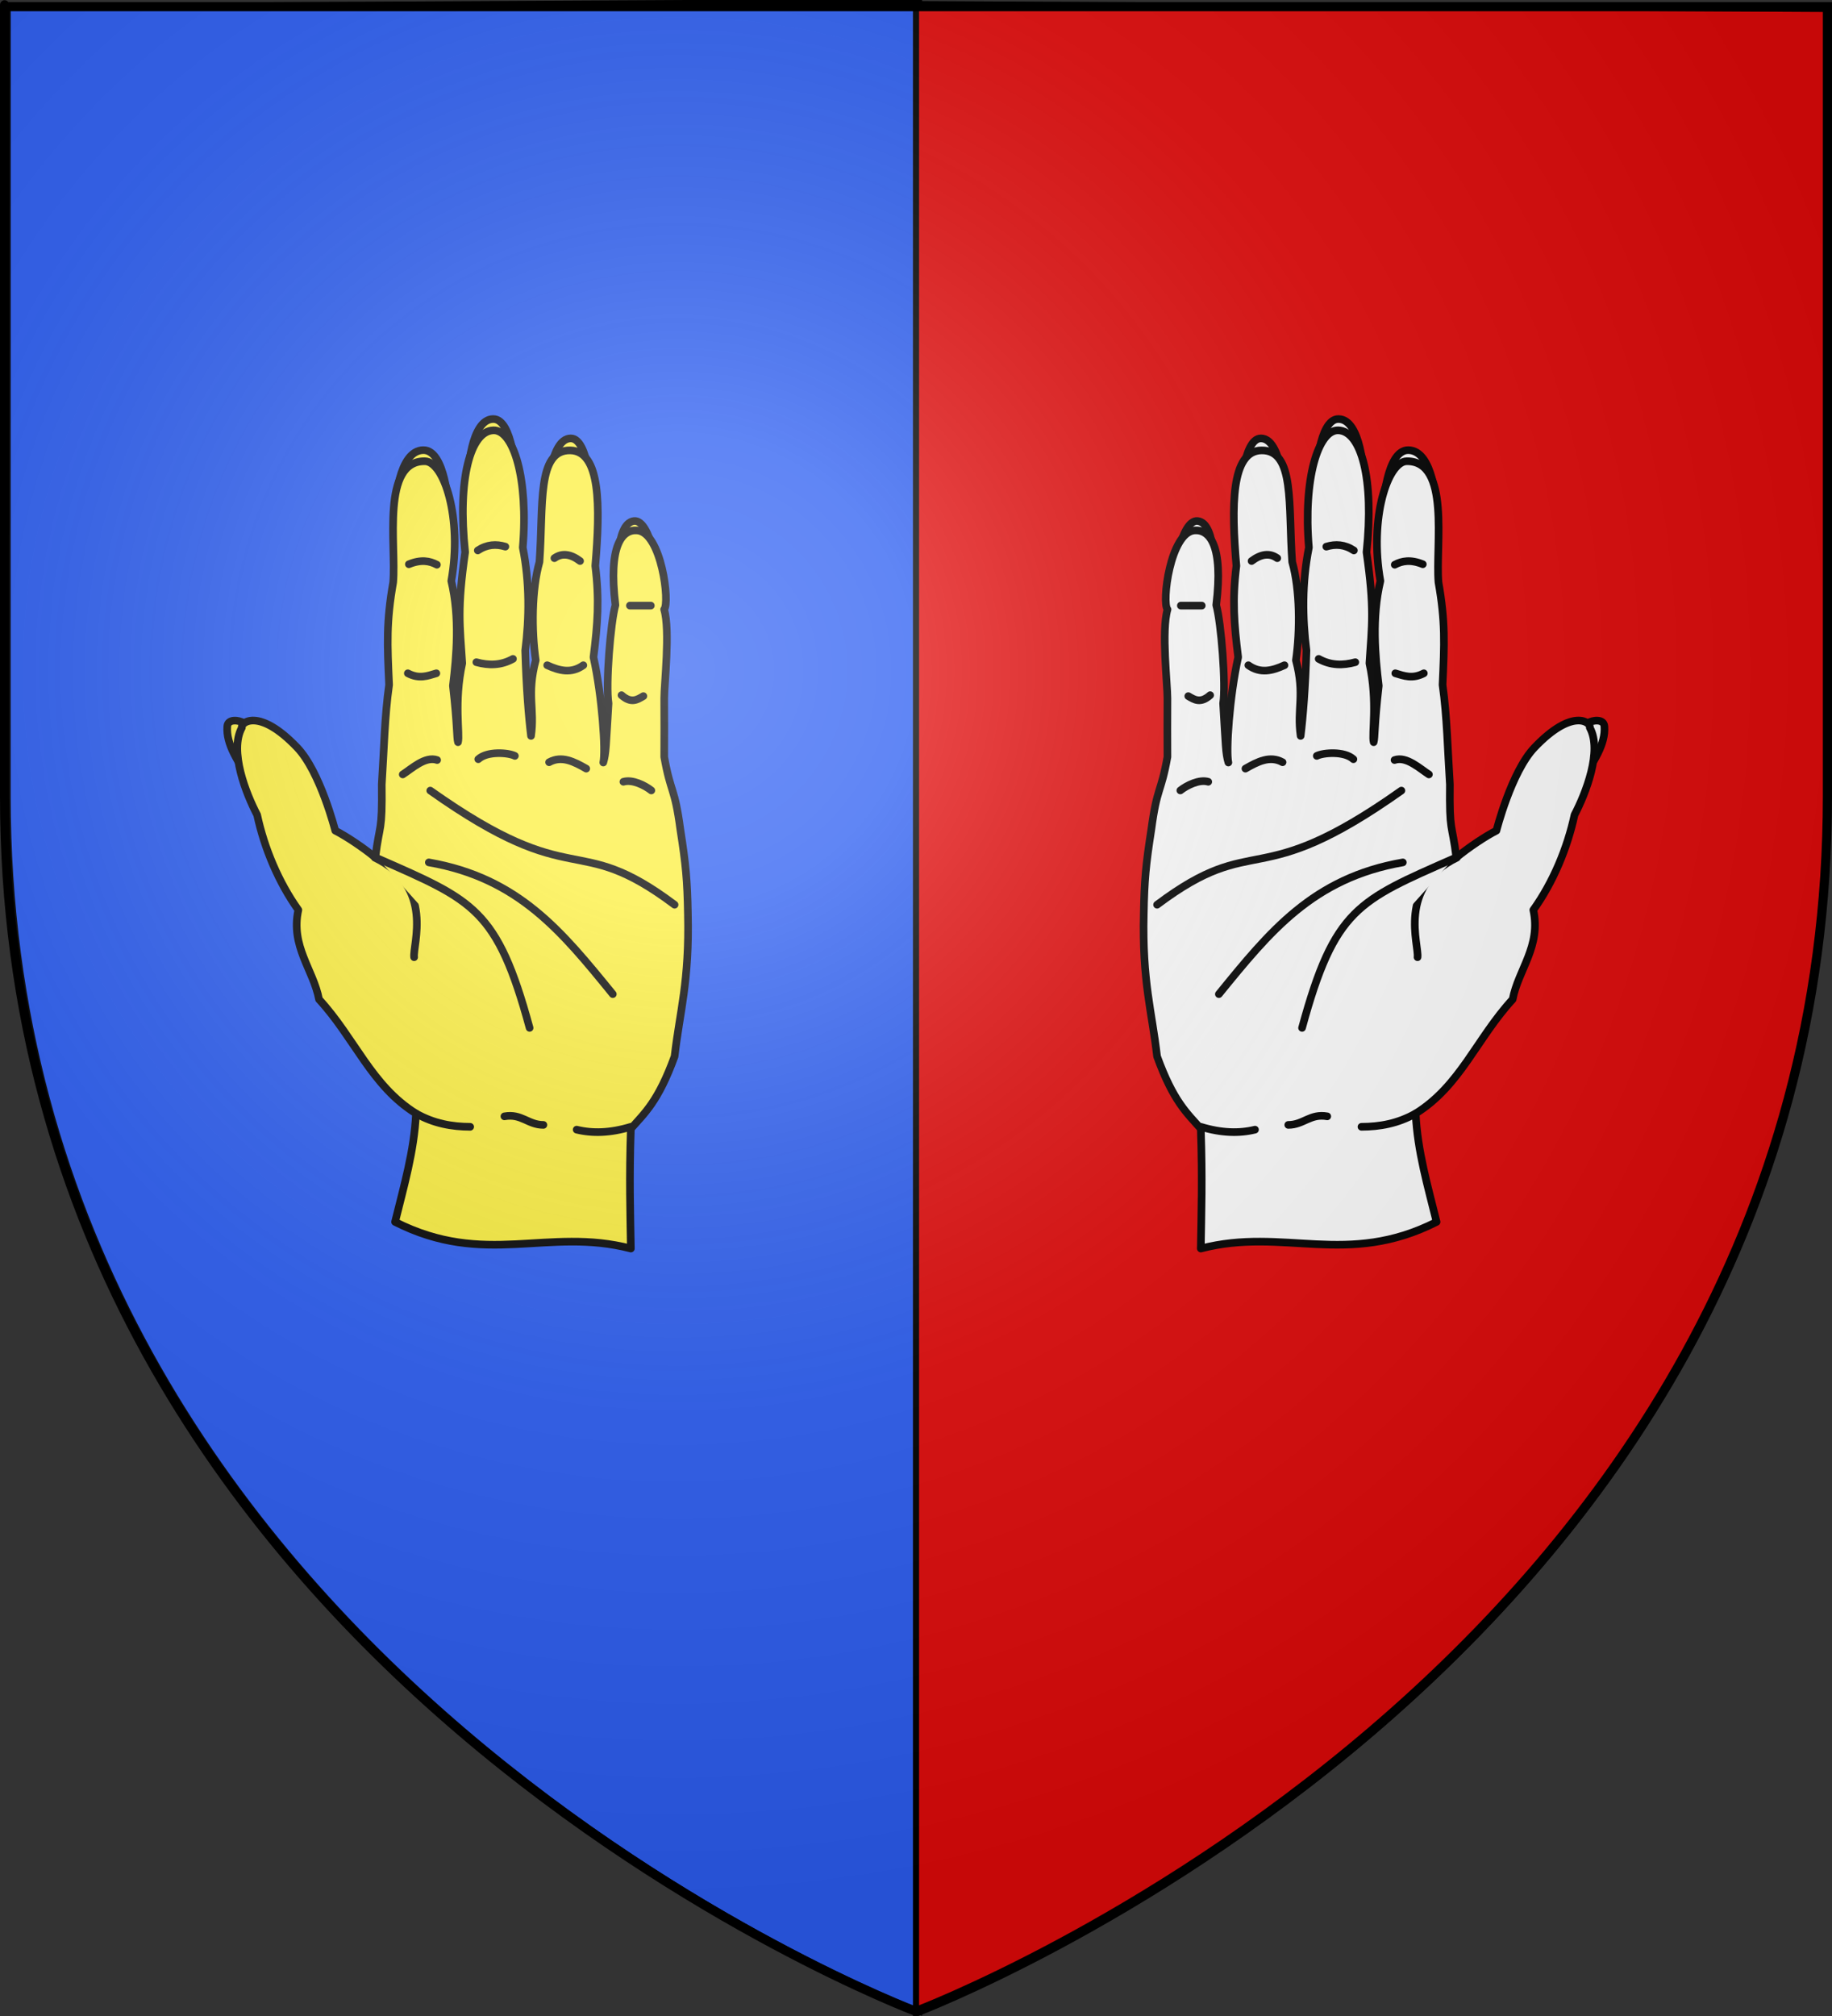 <?xml version="1.0" encoding="UTF-8" standalone="no"?>
<svg
   xmlns:dc="http://purl.org/dc/elements/1.1/"
   xmlns:cc="http://creativecommons.org/ns#"
   xmlns:rdf="http://www.w3.org/1999/02/22-rdf-syntax-ns#"
   xmlns:svg="http://www.w3.org/2000/svg"
   xmlns="http://www.w3.org/2000/svg"
   xmlns:xlink="http://www.w3.org/1999/xlink"
   xmlns:sodipodi="http://sodipodi.sourceforge.net/DTD/sodipodi-0.dtd"
   xmlns:inkscape="http://www.inkscape.org/namespaces/inkscape"
   height="660"
   width="600"
   version="1.0"
   id="svg2"
   sodipodi:version="0.32"
   inkscape:version="0.46"
   sodipodi:docname="Blason Racines aube.svg"
   sodipodi:docbase="D:\Mes documents\Renaud-Notre Lapin"
   inkscape:export-filename="/Users/olivier/Desktop/Blason Rouge/Blason_Vide_3D.png"
   inkscape:export-xdpi="144"
   inkscape:export-ydpi="144"
   inkscape:output_extension="org.inkscape.output.svg.inkscape">
  <rect width="100%" height="100%" fill="#333333" stroke="none"/>
  <sodipodi:namedview
     inkscape:window-height="712"
     inkscape:window-width="1024"
     inkscape:pageshadow="2"
     inkscape:pageopacity="0.0"
     guidetolerance="10.0"
     gridtolerance="10.0"
     objecttolerance="10.0"
     borderopacity="1.0"
     bordercolor="#666666"
     pagecolor="#ffffff"
     id="base"
     showgrid="false"
     height="660px"
     inkscape:zoom="0.76741345"
     inkscape:cx="300"
     inkscape:cy="330.08041"
     inkscape:window-x="98"
     inkscape:window-y="286"
     inkscape:current-layer="layer3"
     showguides="true"
     inkscape:guide-bbox="true">
    <sodipodi:guide
       orientation="1,0"
       position="301,618.233"
       id="guide4035" />
    <sodipodi:guide
       orientation="1,0"
       position="150,349.225"
       id="guide10594" />
    <sodipodi:guide
       orientation="1,0"
       position="450,320.557"
       id="guide10596" />
  </sodipodi:namedview>
  <desc
     id="desc4">Flag of Canton of Valais (Wallis)</desc>
  <defs
     id="defs6">
    <inkscape:perspective
       sodipodi:type="inkscape:persp3d"
       inkscape:vp_x="0 : 330 : 1"
       inkscape:vp_y="0 : 1000 : 0"
       inkscape:vp_z="600 : 330 : 1"
       inkscape:persp3d-origin="300 : 220 : 1"
       id="perspective35" />
    <linearGradient
       id="linearGradient2893">
      <stop
         style="stop-color:white;stop-opacity:0.314;"
         offset="0"
         id="stop2895" />
      <stop
         id="stop2897"
         offset="0.19"
         style="stop-color:white;stop-opacity:0.251;" />
      <stop
         style="stop-color:#6b6b6b;stop-opacity:0.125;"
         offset="0.6"
         id="stop2901" />
      <stop
         style="stop-color:black;stop-opacity:0.125;"
         offset="1"
         id="stop2899" />
    </linearGradient>
    <linearGradient
       id="linearGradient2885">
      <stop
         id="stop2887"
         offset="0"
         style="stop-color:white;stop-opacity:1;" />
      <stop
         style="stop-color:white;stop-opacity:1;"
         offset="0.229"
         id="stop2891" />
      <stop
         id="stop2889"
         offset="1"
         style="stop-color:black;stop-opacity:1;" />
    </linearGradient>
    <linearGradient
       id="linearGradient2955">
      <stop
         id="stop2867"
         offset="0"
         style="stop-color:#fd0000;stop-opacity:1;" />
      <stop
         style="stop-color:#e77275;stop-opacity:0.659;"
         offset="0.5"
         id="stop2873" />
      <stop
         style="stop-color:black;stop-opacity:0.323;"
         offset="1"
         id="stop2959" />
    </linearGradient>
    <radialGradient
       inkscape:collect="always"
       xlink:href="#linearGradient2955"
       id="radialGradient2961"
       cx="225.524"
       cy="218.901"
       fx="225.524"
       fy="218.901"
       r="300"
       gradientTransform="matrix(-4.167939e-4,2.183,-1.884,-3.599562e-4,615.597,-289.121)"
       gradientUnits="userSpaceOnUse" />
    <polygon
       id="star"
       transform="scale(53,53)"
       points="0,-1 0.588,0.809 -0.951,-0.309 0.951,-0.309 -0.588,0.809 0,-1 " />
    <clipPath
       id="clip">
      <path
         d="M 0,-200 L 0,600 L 300,600 L 300,-200 L 0,-200 z "
         id="path10" />
    </clipPath>
    <radialGradient
       inkscape:collect="always"
       xlink:href="#linearGradient2955"
       id="radialGradient1911"
       gradientUnits="userSpaceOnUse"
       gradientTransform="matrix(-4.167939e-4,2.183,-1.884,-3.599562e-4,615.597,-289.121)"
       cx="225.524"
       cy="218.901"
       fx="225.524"
       fy="218.901"
       r="300" />
    <radialGradient
       inkscape:collect="always"
       xlink:href="#linearGradient2955"
       id="radialGradient2865"
       gradientUnits="userSpaceOnUse"
       gradientTransform="matrix(0,1.749,-1.593,-1.049767e-7,551.788,-191.29)"
       cx="225.524"
       cy="218.901"
       fx="225.524"
       fy="218.901"
       r="300" />
    <radialGradient
       inkscape:collect="always"
       xlink:href="#linearGradient2955"
       id="radialGradient2871"
       gradientUnits="userSpaceOnUse"
       gradientTransform="matrix(0,1.386,-1.323,-5.741131e-8,-158.082,-109.541)"
       cx="225.524"
       cy="218.901"
       fx="225.524"
       fy="218.901"
       r="300" />
    <radialGradient
       inkscape:collect="always"
       xlink:href="#linearGradient2893"
       id="radialGradient3163"
       gradientUnits="userSpaceOnUse"
       gradientTransform="matrix(1.353,0,0,1.349,-77.629,-85.747)"
       cx="221.445"
       cy="226.331"
       fx="221.445"
       fy="226.331"
       r="300" />
    <inkscape:perspective
       sodipodi:type="inkscape:persp3d"
       inkscape:vp_x="0 : 330 : 1"
       inkscape:vp_y="0 : 1000 : 0"
       inkscape:vp_z="600 : 330 : 1"
       inkscape:persp3d-origin="300 : 220 : 1"
       id="perspective2876" />
    <linearGradient
       id="linearGradient2878">
      <stop
         style="stop-color:#ffffff;stop-opacity:0.314"
         offset="0"
         id="stop2880" />
      <stop
         style="stop-color:#ffffff;stop-opacity:0.251"
         offset="0.19"
         id="stop2882" />
      <stop
         style="stop-color:#6b6b6b;stop-opacity:0.125"
         offset="0.6"
         id="stop2884" />
      <stop
         style="stop-color:#000000;stop-opacity:0.125"
         offset="1"
         id="stop2886" />
    </linearGradient>
    <radialGradient
       cx="285.186"
       cy="200.448"
       r="300"
       fx="285.186"
       fy="200.448"
       id="radialGradient2888"
       xlink:href="#linearGradient2893"
       gradientUnits="userSpaceOnUse"
       gradientTransform="matrix(1.551,0,0,1.35,-227.894,-51.264)" />
    <inkscape:perspective
       sodipodi:type="inkscape:persp3d"
       inkscape:vp_x="0 : 330 : 1"
       inkscape:vp_y="0 : 1000 : 0"
       inkscape:vp_z="600 : 330 : 1"
       inkscape:persp3d-origin="300 : 220 : 1"
       id="perspective204" />
    <linearGradient
       id="linearGradient3353">
      <stop
         style="stop-color:#ffffff;stop-opacity:0.314"
         offset="0"
         id="stop3355" />
      <stop
         style="stop-color:#ffffff;stop-opacity:0.251"
         offset="0.19"
         id="stop3357" />
      <stop
         style="stop-color:#6b6b6b;stop-opacity:0.125"
         offset="0.6"
         id="stop3359" />
      <stop
         style="stop-color:#000000;stop-opacity:0.125"
         offset="1"
         id="stop3361" />
    </linearGradient>
    <radialGradient
       cx="285.186"
       cy="200.448"
       r="300"
       fx="285.186"
       fy="200.448"
       id="radialGradient11919"
       xlink:href="#linearGradient2893"
       gradientUnits="userSpaceOnUse"
       gradientTransform="matrix(1.551,0,0,1.35,-227.894,-51.264)" />
    <inkscape:perspective
       id="perspective28"
       inkscape:persp3d-origin="174.71129 : 121.64757 : 1"
       inkscape:vp_z="349.42258 : 182.47136 : 1"
       inkscape:vp_y="0 : 1000 : 0"
       inkscape:vp_x="0 : 182.47136 : 1"
       sodipodi:type="inkscape:persp3d" />
    <inkscape:perspective
       id="perspective14"
       inkscape:persp3d-origin="372.04724 : 350.78739 : 1"
       inkscape:vp_z="744.09448 : 526.18109 : 1"
       inkscape:vp_y="0 : 1000 : 0"
       inkscape:vp_x="0 : 526.18109 : 1"
       sodipodi:type="inkscape:persp3d" />
    <radialGradient
       r="300"
       fy="226.331"
       fx="221.445"
       cy="226.331"
       cx="221.445"
       gradientTransform="matrix(1.353,0,0,1.349,-77.629,-85.747)"
       gradientUnits="userSpaceOnUse"
       id="radialGradient4883"
       xlink:href="#linearGradient2893"
       inkscape:collect="always" />
    <radialGradient
       r="300"
       fy="218.901"
       fx="225.524"
       cy="218.901"
       cx="225.524"
       gradientTransform="matrix(0,1.386,-1.323,-5.741131e-8,-158.082,-109.541)"
       gradientUnits="userSpaceOnUse"
       id="radialGradient4881"
       xlink:href="#linearGradient2955"
       inkscape:collect="always" />
    <radialGradient
       r="300"
       fy="218.901"
       fx="225.524"
       cy="218.901"
       cx="225.524"
       gradientTransform="matrix(0,1.749,-1.593,-1.049767e-7,551.788,-191.29)"
       gradientUnits="userSpaceOnUse"
       id="radialGradient4879"
       xlink:href="#linearGradient2955"
       inkscape:collect="always" />
    <radialGradient
       r="300"
       fy="218.901"
       fx="225.524"
       cy="218.901"
       cx="225.524"
       gradientTransform="matrix(-4.167939e-4,2.183,-1.884,-3.599562e-4,615.597,-289.121)"
       gradientUnits="userSpaceOnUse"
       id="radialGradient4877"
       xlink:href="#linearGradient2955"
       inkscape:collect="always" />
    <clipPath
       id="clipPath4873">
      <path
         id="path4875"
         d="M 0,-200 L 0,600 L 300,600 L 300,-200 L 0,-200 z " />
    </clipPath>
    <polygon
       points="0,-1 0.588,0.809 -0.951,-0.309 0.951,-0.309 -0.588,0.809 0,-1 "
       transform="scale(53,53)"
       id="polygon4871" />
    <radialGradient
       gradientUnits="userSpaceOnUse"
       gradientTransform="matrix(-4.167939e-4,2.183,-1.884,-3.599562e-4,615.597,-289.121)"
       r="300"
       fy="218.901"
       fx="225.524"
       cy="218.901"
       cx="225.524"
       id="radialGradient4869"
       xlink:href="#linearGradient2955"
       inkscape:collect="always" />
    <linearGradient
       id="linearGradient4861">
      <stop
         style="stop-color:#fd0000;stop-opacity:1;"
         offset="0"
         id="stop4863" />
      <stop
         id="stop4865"
         offset="0.5"
         style="stop-color:#e77275;stop-opacity:0.659;" />
      <stop
         id="stop4867"
         offset="1"
         style="stop-color:black;stop-opacity:0.323;" />
    </linearGradient>
    <linearGradient
       id="linearGradient4853">
      <stop
         style="stop-color:white;stop-opacity:1;"
         offset="0"
         id="stop4855" />
      <stop
         id="stop4857"
         offset="0.229"
         style="stop-color:white;stop-opacity:1;" />
      <stop
         style="stop-color:black;stop-opacity:1;"
         offset="1"
         id="stop4859" />
    </linearGradient>
    <linearGradient
       id="linearGradient4843">
      <stop
         id="stop4845"
         offset="0"
         style="stop-color:white;stop-opacity:0.314;" />
      <stop
         style="stop-color:white;stop-opacity:0.251;"
         offset="0.19"
         id="stop4847" />
      <stop
         id="stop4849"
         offset="0.6"
         style="stop-color:#6b6b6b;stop-opacity:0.125;" />
      <stop
         id="stop4851"
         offset="1"
         style="stop-color:black;stop-opacity:0.125;" />
    </linearGradient>
    <inkscape:perspective
       id="perspective41"
       inkscape:persp3d-origin="300 : 220 : 1"
       inkscape:vp_z="600 : 330 : 1"
       inkscape:vp_y="0 : 1000 : 0"
       inkscape:vp_x="0 : 330 : 1"
       sodipodi:type="inkscape:persp3d" />
    <clipPath
       clipPathUnits="userSpaceOnUse"
       id="clipPath3968">
      <path
         id="path3970"
         style="fill:none;fill-opacity:1;fill-rule:evenodd;stroke:#000000;stroke-width:1.5;stroke-linecap:butt;stroke-linejoin:miter;stroke-miterlimit:4;stroke-dasharray:none;stroke-opacity:1;display:inline"
         d="M -252.138,1314.746 C -270.98,1039.998 -264.439,1135.372 -287.025,806.033 L -584.717,828.04 L -577.154,938.33 C -557.623,1223.112 -252.138,1314.746 -252.138,1314.746 z"
         sodipodi:nodetypes="ccccc" />
    </clipPath>
    <inkscape:perspective
       id="perspective4020"
       inkscape:persp3d-origin="355.59589 : 306.40403 : 1"
       inkscape:vp_z="711.19177 : 459.60605 : 1"
       inkscape:vp_y="0 : 1000 : 0"
       inkscape:vp_x="0 : 459.60605 : 1"
       sodipodi:type="inkscape:persp3d" />
    <radialGradient
       gradientTransform="matrix(1.353,0,0,1.349,-77.629,-85.747)"
       gradientUnits="userSpaceOnUse"
       xlink:href="#linearGradient2893"
       id="radialGradient4196"
       fy="226.331"
       fx="221.445"
       r="300"
       cy="226.331"
       cx="221.445" />
    <radialGradient
       gradientTransform="matrix(0,1.386,-1.323,-5.741131e-8,-158.082,-109.541)"
       gradientUnits="userSpaceOnUse"
       xlink:href="#linearGradient2955"
       id="radialGradient4194"
       fy="218.901"
       fx="225.524"
       r="300"
       cy="218.901"
       cx="225.524" />
    <radialGradient
       gradientTransform="matrix(0,1.749,-1.593,-1.049767e-7,551.788,-191.29)"
       gradientUnits="userSpaceOnUse"
       xlink:href="#linearGradient2955"
       id="radialGradient4192"
       fy="218.901"
       fx="225.524"
       r="300"
       cy="218.901"
       cx="225.524" />
    <radialGradient
       gradientTransform="matrix(-4.167939e-4,2.183,-1.884,-3.599562e-4,615.597,-289.121)"
       gradientUnits="userSpaceOnUse"
       xlink:href="#linearGradient2955"
       id="radialGradient4190"
       fy="218.901"
       fx="225.524"
       r="300"
       cy="218.901"
       cx="225.524" />
    <clipPath
       id="clipPath4186">
      <path
         id="path4188"
         d="M 0,-200 L 0,600 L 300,600 L 300,-200 L 0,-200 z " />
    </clipPath>
    <polygon
       id="polygon4184"
       transform="scale(53,53)"
       points="0,-1 0.588,0.809 -0.951,-0.309 0.951,-0.309 -0.588,0.809 0,-1 " />
    <radialGradient
       gradientTransform="matrix(-4.167939e-4,2.183,-1.884,-3.599562e-4,615.597,-289.121)"
       gradientUnits="userSpaceOnUse"
       xlink:href="#linearGradient2955"
       id="radialGradient4182"
       fy="218.901"
       fx="225.524"
       r="300"
       cy="218.901"
       cx="225.524" />
    <linearGradient
       id="linearGradient4174">
      <stop
         id="stop4176"
         offset="0"
         style="stop-color:#fd0000;stop-opacity:1" />
      <stop
         id="stop4178"
         offset="0.5"
         style="stop-color:#e77275;stop-opacity:0.659" />
      <stop
         id="stop4180"
         offset="1"
         style="stop-color:#000000;stop-opacity:0.323" />
    </linearGradient>
    <linearGradient
       id="linearGradient4166">
      <stop
         id="stop4168"
         offset="0"
         style="stop-color:#ffffff;stop-opacity:1" />
      <stop
         id="stop4170"
         offset="0.229"
         style="stop-color:#ffffff;stop-opacity:1" />
      <stop
         id="stop4172"
         offset="1"
         style="stop-color:#000000;stop-opacity:1" />
    </linearGradient>
    <linearGradient
       id="linearGradient4156">
      <stop
         id="stop4158"
         offset="0"
         style="stop-color:#ffffff;stop-opacity:0.314" />
      <stop
         id="stop4160"
         offset="0.19"
         style="stop-color:#ffffff;stop-opacity:0.251" />
      <stop
         id="stop4162"
         offset="0.6"
         style="stop-color:#6b6b6b;stop-opacity:0.125" />
      <stop
         id="stop4164"
         offset="1"
         style="stop-color:#000000;stop-opacity:0.125" />
    </linearGradient>
    <inkscape:perspective
       id="perspective85"
       inkscape:persp3d-origin="300 : 220 : 1"
       inkscape:vp_z="600 : 330 : 1"
       inkscape:vp_y="0 : 1000 : 0"
       inkscape:vp_x="0 : 330 : 1"
       sodipodi:type="inkscape:persp3d" />
    <clipPath
       clipPathUnits="userSpaceOnUse"
       id="clipPath4215">
      <path
         id="path4217"
         style="fill:none;fill-opacity:1;fill-rule:evenodd;stroke:#000000;stroke-width:1.171;stroke-linecap:butt;stroke-linejoin:miter;stroke-miterlimit:4;stroke-dasharray:none;stroke-opacity:1;display:inline"
         d="M 301.191,651.954 C 301.191,465.664 301.191,430.215 301.191,206.911 L 452.475,207.985 L 452.475,382.882 C 452.475,575.975 301.191,651.954 301.191,651.954 z"
         sodipodi:nodetypes="ccccc" />
    </clipPath>
    <linearGradient
       id="linearGradient9507">
      <stop
         style="stop-color:white;stop-opacity:0.314"
         offset="0"
         id="stop9509" />
      <stop
         style="stop-color:white;stop-opacity:0.251"
         offset="0.19"
         id="stop9511" />
      <stop
         style="stop-color:#6b6b6b;stop-opacity:0.125"
         offset="0.6"
         id="stop9513" />
      <stop
         style="stop-color:black;stop-opacity:0.125"
         offset="1"
         id="stop9515" />
    </linearGradient>
    <linearGradient
       id="linearGradient9517">
      <stop
         style="stop-color:white;stop-opacity:1"
         offset="0"
         id="stop9519" />
      <stop
         style="stop-color:white;stop-opacity:1"
         offset="0.229"
         id="stop9521" />
      <stop
         style="stop-color:black;stop-opacity:1"
         offset="1"
         id="stop9523" />
    </linearGradient>
    <linearGradient
       id="linearGradient9525">
      <stop
         style="stop-color:#fd0000;stop-opacity:1"
         offset="0"
         id="stop9527" />
      <stop
         style="stop-color:#e77275;stop-opacity:0.659"
         offset="0.5"
         id="stop9529" />
      <stop
         style="stop-color:black;stop-opacity:0.323"
         offset="1"
         id="stop9531" />
    </linearGradient>
    <radialGradient
       cx="225.524"
       cy="218.901"
       r="300"
       fx="225.524"
       fy="218.901"
       id="radialGradient9533"
       xlink:href="#linearGradient2955"
       gradientUnits="userSpaceOnUse"
       gradientTransform="matrix(-4.167939e-4,2.183,-1.884,-3.599562e-4,615.597,-289.121)" />
    <polygon
       points="0,-1 0.588,0.809 -0.951,-0.309 0.951,-0.309 -0.588,0.809 0,-1 "
       transform="scale(53,53)"
       id="polygon9535" />
    <clipPath
       id="clipPath9537">
      <path
         d="M 0,-200 L 0,600 L 300,600 L 300,-200 L 0,-200 z "
         id="path9539" />
    </clipPath>
    <radialGradient
       cx="225.524"
       cy="218.901"
       r="300"
       fx="225.524"
       fy="218.901"
       id="radialGradient9541"
       xlink:href="#linearGradient2955"
       gradientUnits="userSpaceOnUse"
       gradientTransform="matrix(-4.167939e-4,2.183,-1.884,-3.599562e-4,615.597,-289.121)" />
    <radialGradient
       cx="225.524"
       cy="218.901"
       r="300"
       fx="225.524"
       fy="218.901"
       id="radialGradient9543"
       xlink:href="#linearGradient2955"
       gradientUnits="userSpaceOnUse"
       gradientTransform="matrix(0,1.749,-1.593,-1.049767e-7,551.788,-191.29)" />
    <radialGradient
       cx="225.524"
       cy="218.901"
       r="300"
       fx="225.524"
       fy="218.901"
       id="radialGradient9545"
       xlink:href="#linearGradient2955"
       gradientUnits="userSpaceOnUse"
       gradientTransform="matrix(0,1.386,-1.323,-5.741131e-8,-158.082,-109.541)" />
    <radialGradient
       cx="221.445"
       cy="226.331"
       r="300"
       fx="221.445"
       fy="226.331"
       id="radialGradient9547"
       xlink:href="#linearGradient2893"
       gradientUnits="userSpaceOnUse"
       gradientTransform="matrix(1.353,0,0,1.349,-77.629,-85.747)" />
    <radialGradient
       r="300"
       fy="226.331"
       fx="221.445"
       cy="226.331"
       cx="221.445"
       gradientTransform="matrix(1.353,0,0,1.349,-77.629,-85.747)"
       gradientUnits="userSpaceOnUse"
       id="radialGradient8189"
       xlink:href="#linearGradient2893"
       inkscape:collect="always" />
    <radialGradient
       r="300"
       fy="218.901"
       fx="225.524"
       cy="218.901"
       cx="225.524"
       gradientTransform="matrix(0,1.386,-1.323,-5.741131e-8,-158.082,-109.541)"
       gradientUnits="userSpaceOnUse"
       id="radialGradient8187"
       xlink:href="#linearGradient2955"
       inkscape:collect="always" />
    <radialGradient
       r="300"
       fy="218.901"
       fx="225.524"
       cy="218.901"
       cx="225.524"
       gradientTransform="matrix(0,1.749,-1.593,-1.049767e-7,551.788,-191.29)"
       gradientUnits="userSpaceOnUse"
       id="radialGradient8185"
       xlink:href="#linearGradient2955"
       inkscape:collect="always" />
    <radialGradient
       r="300"
       fy="218.901"
       fx="225.524"
       cy="218.901"
       cx="225.524"
       gradientTransform="matrix(-4.167939e-4,2.183,-1.884,-3.599562e-4,615.597,-289.121)"
       gradientUnits="userSpaceOnUse"
       id="radialGradient8183"
       xlink:href="#linearGradient2955"
       inkscape:collect="always" />
    <clipPath
       id="clipPath8179">
      <path
         id="path8181"
         d="M 0,-200 L 0,600 L 300,600 L 300,-200 L 0,-200 z " />
    </clipPath>
    <polygon
       points="0,-1 0.588,0.809 -0.951,-0.309 0.951,-0.309 -0.588,0.809 0,-1 "
       transform="scale(53,53)"
       id="polygon8177" />
    <radialGradient
       gradientUnits="userSpaceOnUse"
       gradientTransform="matrix(-4.167939e-4,2.183,-1.884,-3.599562e-4,615.597,-289.121)"
       r="300"
       fy="218.901"
       fx="225.524"
       cy="218.901"
       cx="225.524"
       id="radialGradient8175"
       xlink:href="#linearGradient2955"
       inkscape:collect="always" />
    <linearGradient
       id="linearGradient8167">
      <stop
         style="stop-color:#fd0000;stop-opacity:1;"
         offset="0"
         id="stop8169" />
      <stop
         id="stop8171"
         offset="0.5"
         style="stop-color:#e77275;stop-opacity:0.659;" />
      <stop
         id="stop8173"
         offset="1"
         style="stop-color:black;stop-opacity:0.323;" />
    </linearGradient>
    <linearGradient
       id="linearGradient8159">
      <stop
         style="stop-color:white;stop-opacity:1;"
         offset="0"
         id="stop8161" />
      <stop
         id="stop8163"
         offset="0.229"
         style="stop-color:white;stop-opacity:1;" />
      <stop
         style="stop-color:black;stop-opacity:1;"
         offset="1"
         id="stop8165" />
    </linearGradient>
    <linearGradient
       id="linearGradient8149">
      <stop
         id="stop8151"
         offset="0"
         style="stop-color:white;stop-opacity:0.314;" />
      <stop
         style="stop-color:white;stop-opacity:0.251;"
         offset="0.19"
         id="stop8153" />
      <stop
         id="stop8155"
         offset="0.6"
         style="stop-color:#6b6b6b;stop-opacity:0.125;" />
      <stop
         id="stop8157"
         offset="1"
         style="stop-color:black;stop-opacity:0.125;" />
    </linearGradient>
    <inkscape:perspective
       id="perspective417"
       inkscape:persp3d-origin="300 : 220 : 1"
       inkscape:vp_z="600 : 330 : 1"
       inkscape:vp_y="0 : 1000 : 0"
       inkscape:vp_x="0 : 330 : 1"
       sodipodi:type="inkscape:persp3d" />
    <clipPath
       clipPathUnits="userSpaceOnUse"
       id="clipPath8566">
      <path
         id="path8568"
         style="fill:none;fill-opacity:1;fill-rule:evenodd;stroke:#000000;stroke-width:1.906;stroke-linecap:butt;stroke-linejoin:miter;stroke-miterlimit:4;stroke-dasharray:none;stroke-opacity:1;display:inline"
         d="M 182.998,644.443 C 182.998,356.012 182.998,301.127 182.998,-44.614 L 441.749,-42.951 L 441.749,227.84 C 441.749,526.805 182.998,644.443 182.998,644.443 z"
         sodipodi:nodetypes="ccccc" />
    </clipPath>
    <inkscape:perspective
       id="perspective181"
       inkscape:persp3d-origin="210 : 173.66667 : 1"
       inkscape:vp_z="420 : 260.5 : 1"
       inkscape:vp_y="0 : 1000 : 0"
       inkscape:vp_x="0 : 260.5 : 1"
       sodipodi:type="inkscape:persp3d" />
    <inkscape:perspective
       sodipodi:type="inkscape:persp3d"
       inkscape:vp_x="0 : 163.66345 : 1"
       inkscape:vp_y="0 : 1000 : 0"
       inkscape:vp_z="189.99998 : 163.66345 : 1"
       inkscape:persp3d-origin="94.999992 : 109.10897 : 1"
       id="perspective3692" />
    <inkscape:perspective
       sodipodi:type="inkscape:persp3d"
       inkscape:vp_x="0 : 526.18109 : 1"
       inkscape:vp_y="0 : 1000 : 0"
       inkscape:vp_z="744.09448 : 526.18109 : 1"
       inkscape:persp3d-origin="372.04724 : 350.78739 : 1"
       id="perspective3348" />
    <inkscape:perspective
       sodipodi:type="inkscape:persp3d"
       inkscape:vp_x="0 : 163.66345 : 1"
       inkscape:vp_y="0 : 1000 : 0"
       inkscape:vp_z="189.99998 : 163.66345 : 1"
       inkscape:persp3d-origin="94.999992 : 109.10897 : 1"
       id="perspective3514" />
    <inkscape:perspective
       sodipodi:type="inkscape:persp3d"
       inkscape:vp_x="0 : 75 : 1"
       inkscape:vp_y="0 : 1000 : 0"
       inkscape:vp_z="150 : 75 : 1"
       inkscape:persp3d-origin="75 : 50 : 1"
       id="perspective3400" />
    <linearGradient
       id="linearGradient9416">
      <stop
         style="stop-color:#ffffff;stop-opacity:0"
         offset="0"
         id="stop2965" />
      <stop
         style="stop-color:#000000;stop-opacity:0.646"
         offset="1"
         id="stop9419" />
    </linearGradient>
    <radialGradient
       cx="225.524"
       cy="218.901"
       r="300"
       fx="225.524"
       fy="218.901"
       id="radialGradient9414"
       xlink:href="#linearGradient2955"
       gradientUnits="userSpaceOnUse"
       gradientTransform="matrix(-4.167939e-4,2.183,-1.884,-3.599562e-4,615.597,-289.121)" />
    <polygon
       points="0,-1 0.588,0.809 -0.951,-0.309 0.951,-0.309 -0.588,0.809 0,-1 "
       transform="scale(53,53)"
       id="polygon9412" />
    <clipPath
       id="clipPath9408">
      <path
         d="M 0,-200 L 0,600 L 300,600 L 300,-200 L 0,-200 z "
         id="path9410" />
    </clipPath>
    <radialGradient
       cx="225.524"
       cy="218.901"
       r="300"
       fx="225.524"
       fy="218.901"
       id="radialGradient9406"
       xlink:href="#linearGradient2955"
       gradientUnits="userSpaceOnUse"
       gradientTransform="matrix(-4.167939e-4,2.183,-1.884,-3.599562e-4,1395.597,-309.121)" />
    <radialGradient
       cx="-483.508"
       cy="153.928"
       r="300"
       fx="-483.508"
       fy="153.928"
       id="radialGradient1357"
       xlink:href="#linearGradient2955"
       gradientUnits="userSpaceOnUse"
       gradientTransform="matrix(0,2.342,-2.291,0,562.913,1323.77)" />
    <radialGradient
       cx="-483.508"
       cy="153.928"
       r="300"
       fx="-483.508"
       fy="153.928"
       id="radialGradient13767"
       xlink:href="#linearGradient2955"
       gradientUnits="userSpaceOnUse"
       gradientTransform="matrix(0,2.342,-2.291,0,562.913,1323.77)" />
    <radialGradient
       cx="-483.508"
       cy="153.928"
       r="300"
       fx="-483.508"
       fy="153.928"
       id="radialGradient14758"
       xlink:href="#linearGradient2955"
       gradientUnits="userSpaceOnUse"
       gradientTransform="matrix(0,2.342,-2.291,0,562.913,1323.77)" />
    <inkscape:perspective
       sodipodi:type="inkscape:persp3d"
       inkscape:vp_x="0 : 526.18109 : 1"
       inkscape:vp_y="0 : 1000 : 0"
       inkscape:vp_z="744.09448 : 526.18109 : 1"
       inkscape:persp3d-origin="372.04724 : 350.78739 : 1"
       id="perspective2447" />
    <inkscape:perspective
       sodipodi:type="inkscape:persp3d"
       inkscape:vp_x="0 : 526.18109 : 1"
       inkscape:vp_y="0 : 1000 : 0"
       inkscape:vp_z="744.09448 : 526.18109 : 1"
       inkscape:persp3d-origin="372.04724 : 350.78739 : 1"
       id="perspective3180" />
    <linearGradient
       id="linearGradient9391">
      <stop
         id="stop9393"
         offset="0"
         style="stop-color:white;stop-opacity:0.314;" />
      <stop
         style="stop-color:white;stop-opacity:0.251;"
         offset="0.19"
         id="stop9395" />
      <stop
         id="stop9397"
         offset="0.6"
         style="stop-color:#6b6b6b;stop-opacity:0.125;" />
      <stop
         id="stop9399"
         offset="1"
         style="stop-color:black;stop-opacity:0.125;" />
    </linearGradient>
    <inkscape:perspective
       id="perspective91"
       inkscape:persp3d-origin="300 : 220 : 1"
       inkscape:vp_z="600 : 330 : 1"
       inkscape:vp_y="0 : 1000 : 0"
       inkscape:vp_x="0 : 330 : 1"
       sodipodi:type="inkscape:persp3d" />
    <radialGradient
       gradientTransform="matrix(1.551,0,0,1.35,-227.894,-51.264)"
       gradientUnits="userSpaceOnUse"
       xlink:href="#linearGradient2893"
       id="radialGradient10510"
       fy="200.448"
       fx="285.186"
       r="300"
       cy="200.448"
       cx="285.186" />
    <linearGradient
       id="linearGradient10500">
      <stop
         id="stop10502"
         offset="0"
         style="stop-color:#ffffff;stop-opacity:0.314" />
      <stop
         id="stop10504"
         offset="0.19"
         style="stop-color:#ffffff;stop-opacity:0.251" />
      <stop
         id="stop10506"
         offset="0.6"
         style="stop-color:#6b6b6b;stop-opacity:0.125" />
      <stop
         id="stop10508"
         offset="1"
         style="stop-color:#000000;stop-opacity:0.125" />
    </linearGradient>
    <inkscape:perspective
       id="perspective120"
       inkscape:persp3d-origin="300 : 220 : 1"
       inkscape:vp_z="600 : 330 : 1"
       inkscape:vp_y="0 : 1000 : 0"
       inkscape:vp_x="0 : 330 : 1"
       sodipodi:type="inkscape:persp3d" />
  </defs>
  <g
     inkscape:groupmode="layer"
     id="layer3"
     inkscape:label="Fond écu"
     style="display:inline">
    <path
       id="path2855"
       style="fill:#2b5df2;fill-opacity:1;fill-rule:evenodd;stroke:#000000;stroke-width:2;stroke-linecap:butt;stroke-linejoin:miter;stroke-miterlimit:4;stroke-dasharray:none;stroke-opacity:1"
       d="M 301,658.5 C 301,383.106 301,330.702 301,0.589 L 2.5,2.176 L 2.5,260.728 C 2.5,546.18 301,658.5 301,658.5 z"
       sodipodi:nodetypes="ccccc" />
    <g
       transform="matrix(1.455,0,0,1.378,-185.073,-415.312)"
       id="g3371"
       inkscape:label="Calque 1" />
    <path
       id="path4935"
       style="fill:#e20909;fill-opacity:1;fill-rule:evenodd;stroke:#000000;stroke-width:2;stroke-linecap:butt;stroke-linejoin:miter;stroke-miterlimit:4;stroke-dasharray:none;stroke-opacity:1;display:inline"
       d="M 300,659.25 C 300,383.856 300,331.452 300,1.339 L 598.5,2.926 L 598.5,261.478 C 598.5,546.93 300,659.25 300,659.25 z"
       sodipodi:nodetypes="ccccc" />
    <g
       id="g8212"
       transform="matrix(1.154,0,0,0.955,91.174,36.289)"
       clip-path="url(#clipPath8566)"
       style="fill:#fcef3c">
      <g
         inkscape:label="Meubles"
         id="g8553"
         style="fill:#fcef3c" />
      <g
         inkscape:label="Reflet final"
         id="g8555"
         style="fill:#fcef3c" />
      <g
         inkscape:label="Contour final"
         id="g8557"
         style="fill:#fcef3c" />
    </g>
    <g
       id="g10512"
       transform="translate(12.161,122.909)"
       style="fill:#fcef3c">
      <g
         id="g3601"
         style="fill:#fcef3c;stroke:#000000;stroke-width:2.5;stroke-miterlimit:4;stroke-dasharray:none;stroke-opacity:1">
        <path
           id="path3247"
           style="fill:#fcef3c;fill-rule:evenodd;stroke:#000000;stroke-width:2.5;stroke-linecap:butt;stroke-linejoin:miter;stroke-miterlimit:4;stroke-dasharray:none;stroke-opacity:1"
           d="M 117.356,42.623 C 117.356,42.623 118.157,24.539 126.493,24.459 C 133.741,24.388 134.749,43.173 134.749,43.173 L 117.356,42.623 z" />
        <path
           id="path3253"
           style="fill:#fcef3c;fill-rule:evenodd;stroke:#000000;stroke-width:2.5;stroke-linecap:butt;stroke-linejoin:miter;stroke-miterlimit:4;stroke-dasharray:none;stroke-opacity:1"
           d="M 190.153,66.663 C 190.153,66.663 189.109,48.322 195.49,47.662 C 201.039,47.086 203.535,66.01 203.535,66.01 L 190.153,66.663 z" />
        <path
           id="path3251"
           style="fill:#fcef3c;fill-rule:evenodd;stroke:#000000;stroke-width:2.5;stroke-linecap:butt;stroke-linejoin:miter;stroke-miterlimit:4;stroke-dasharray:none;stroke-opacity:1"
           d="M 167.226,38.982 C 167.226,38.982 167.885,20.688 174.742,20.607 C 180.704,20.536 181.533,39.538 181.533,39.538 L 167.226,38.982 z" />
        <path
           id="path3249"
           style="fill:#fcef3c;fill-rule:evenodd;stroke:#000000;stroke-width:2.5;stroke-linecap:butt;stroke-linejoin:miter;stroke-miterlimit:4;stroke-dasharray:none;stroke-opacity:1"
           d="M 141.138,32.556 C 141.138,32.556 141.86,14.356 149.357,14.275 C 155.876,14.205 156.783,33.11 156.783,33.11 L 141.138,32.556 z" />
        <path
           id="path3275"
           style="fill:#fcef3c;fill-rule:evenodd;stroke:#000000;stroke-width:2.5;stroke-linecap:butt;stroke-linejoin:round;stroke-miterlimit:4;stroke-dasharray:none;stroke-opacity:1"
           d="M 70.051,132.973 C 71.427,129.758 72.466,116.969 67.569,113.763 C 66.111,112.809 62.481,112.355 62.281,114.855 C 61.808,120.788 65.918,126.667 70.051,132.973 z" />
        <path
           id="path2237"
           style="fill:#fcef3c;fill-rule:evenodd;stroke:#000000;stroke-width:2.5;stroke-linecap:round;stroke-linejoin:round;stroke-miterlimit:4;stroke-dasharray:none;stroke-opacity:1"
           d="M 117.233,277.122 C 120.089,265.482 123.491,254.023 124.083,241.627 C 109.454,232.54 104.081,217.039 92.323,204.263 C 90.491,194.592 82.943,186.885 85.551,174.994 C 79.093,165.981 74.408,154.788 72.057,143.871 C 68.383,136.85 62.877,122.916 67.049,115.319 C 66.537,113.707 72.519,108.558 85.179,121.832 C 92.761,129.781 97.632,149.028 97.632,149.028 C 101.22,150.844 106.801,154.571 110.754,157.825 C 112.226,146.133 113.055,149.999 112.873,133.894 C 113.597,122.786 113.798,111.645 115.273,101.289 C 114.668,87.828 114.323,80.776 116.61,67.729 C 117.634,55.536 112.649,27.963 126.988,28.089 C 133.219,28.145 139.322,46.668 135.642,67.292 C 138.49,79.272 137.358,91.876 136.176,101.591 C 137.672,114.604 137.394,118.615 137.839,120.07 C 138.542,117.503 136.446,106.866 139.232,94.248 C 138.412,81.668 137.513,76.482 140.179,57.873 C 137.619,33.941 141.892,18.172 149.447,17.969 C 156.032,17.792 160.944,33.911 159.055,56.346 C 161.343,67.796 161.197,79.488 159.854,90.044 C 160.2,102.141 161.005,112.019 161.758,118.014 C 163.043,109.18 160.274,104.617 163.3,93.251 C 161.899,83.622 161.951,70.043 164.519,61.065 C 165.857,42.581 163.583,24.336 174.611,24.54 C 184.592,24.725 184.453,42.982 182.803,62.331 C 184.179,73.516 183.588,81.192 182.214,92.252 C 185.08,105.211 186.262,122.949 185.422,126.726 C 186.342,123.601 186.261,121.551 187.144,107.347 C 186.169,101.425 187.781,80.84 189.398,75.191 C 187.005,55.548 191.612,50.399 196.485,50.735 C 204.482,51.287 207.308,74.571 205.349,76.603 C 207.411,83.489 205.361,101.206 205.378,105.701 C 205.398,110.982 205.433,120.508 205.38,124.887 C 207.521,136.904 208.79,134.608 210.642,148.557 C 212.481,160.27 212.937,165.348 213.133,176.24 C 213.664,198.422 210.47,208.185 208.774,222.945 C 203.43,237.666 198.997,241.463 194.451,246.609 C 193.885,263.087 194.265,273.883 194.451,285.841 C 167.155,278.732 146.709,292.057 117.233,277.122 z" />
        <path
           id="path2246"
           style="fill:#fcef3c;fill-rule:evenodd;stroke:#000000;stroke-width:2.5;stroke-linecap:round;stroke-linejoin:round;stroke-miterlimit:4;stroke-dasharray:none;stroke-opacity:1"
           d="M 110.598,157.878 C 130.242,167.421 122.927,186.494 123.471,190.462" />
        <path
           id="path2248"
           style="fill:#fcef3c;fill-rule:evenodd;stroke:#000000;stroke-width:2.5;stroke-linecap:round;stroke-linejoin:round;stroke-miterlimit:4;stroke-dasharray:none;stroke-opacity:1"
           d="M 111.595,158.152 C 142.891,171.934 150.637,174.506 161.291,213.604" />
        <path
           id="path2250"
           style="fill:#fcef3c;fill-rule:evenodd;stroke:#000000;stroke-width:2.5;stroke-linecap:round;stroke-linejoin:round;stroke-miterlimit:4;stroke-dasharray:none;stroke-opacity:1"
           d="M 128.286,159.426 C 157.735,164.539 171.906,182.127 188.535,202.55" />
        <path
           id="path2252"
           style="fill:#fcef3c;fill-rule:evenodd;stroke:#000000;stroke-width:2.5;stroke-linecap:round;stroke-linejoin:round;stroke-miterlimit:4;stroke-dasharray:none;stroke-opacity:1"
           d="M 128.753,135.918 C 176.929,170.027 175.83,148.558 208.774,173.282" />
        <path
           id="path2254"
           style="fill:#fcef3c;fill-rule:evenodd;stroke:#000000;stroke-width:2.5;stroke-linecap:round;stroke-linejoin:round;stroke-miterlimit:4;stroke-dasharray:none;stroke-opacity:1"
           d="M 121.409,97.514 C 125.078,99.457 127.886,98.388 130.75,97.514" />
        <path
           id="path2256"
           style="fill:#fcef3c;fill-rule:evenodd;stroke:#000000;stroke-width:2.5;stroke-linecap:round;stroke-linejoin:round;stroke-miterlimit:4;stroke-dasharray:none;stroke-opacity:1"
           d="M 121.747,61.813 C 125.771,60.181 128.56,60.711 130.933,61.968" />
        <path
           id="path2258"
           style="fill:#fcef3c;fill-rule:evenodd;stroke:#000000;stroke-width:2.5;stroke-linecap:round;stroke-linejoin:round;stroke-miterlimit:4;stroke-dasharray:none;stroke-opacity:1"
           d="M 144.321,57.298 C 147.331,55.313 150.341,55.136 153.351,56.052" />
        <path
           id="path2260"
           style="fill:#fcef3c;fill-rule:evenodd;stroke:#000000;stroke-width:2.5;stroke-linecap:round;stroke-linejoin:round;stroke-miterlimit:4;stroke-dasharray:none;stroke-opacity:1"
           d="M 169.413,59.827 C 171.916,58.039 174.73,58.439 177.82,60.761" />
        <path
           id="path2262"
           style="fill:#fcef3c;fill-rule:evenodd;stroke:#000000;stroke-width:2.5;stroke-linecap:round;stroke-linejoin:round;stroke-miterlimit:4;stroke-dasharray:none;stroke-opacity:1"
           d="M 194.14,75.357 L 200.99,75.357" />
        <path
           id="path2264"
           style="fill:#fcef3c;fill-rule:evenodd;stroke:#000000;stroke-width:2.5;stroke-linecap:round;stroke-linejoin:round;stroke-miterlimit:4;stroke-dasharray:none;stroke-opacity:1"
           d="M 191.391,104.679 C 194.551,107.488 196.535,106.182 198.553,104.99" />
        <path
           id="path2266"
           style="fill:#fcef3c;fill-rule:evenodd;stroke:#000000;stroke-width:2.5;stroke-linecap:round;stroke-linejoin:round;stroke-miterlimit:4;stroke-dasharray:none;stroke-opacity:1"
           d="M 167.051,94.876 C 170.995,96.686 174.939,97.713 178.883,94.876" />
        <path
           id="path2268"
           style="fill:#fcef3c;fill-rule:evenodd;stroke:#000000;stroke-width:2.5;stroke-linecap:round;stroke-linejoin:round;stroke-miterlimit:4;stroke-dasharray:none;stroke-opacity:1"
           d="M 143.854,93.883 C 147.85,94.973 151.846,95.015 155.842,92.794" />
        <path
           id="path2270"
           style="fill:#fcef3c;fill-rule:evenodd;stroke:#000000;stroke-width:2.5;stroke-linecap:round;stroke-linejoin:round;stroke-miterlimit:4;stroke-dasharray:none;stroke-opacity:1"
           d="M 124.083,241.627 C 129.999,244.957 135.915,245.964 141.83,245.986" />
        <path
           id="path2272"
           style="fill:#fcef3c;fill-rule:evenodd;stroke:#000000;stroke-width:2.5;stroke-linecap:round;stroke-linejoin:round;stroke-miterlimit:4;stroke-dasharray:none;stroke-opacity:1"
           d="M 153.04,242.561 C 158.588,241.555 160.823,245.364 165.806,245.363" />
        <path
           id="path2274"
           style="fill:#fcef3c;fill-rule:evenodd;stroke:#000000;stroke-width:2.5;stroke-linecap:round;stroke-linejoin:round;stroke-miterlimit:4;stroke-dasharray:none;stroke-opacity:1"
           d="M 176.703,246.92 C 181.836,248.175 187.659,248.05 194.451,245.986" />
        <path
           id="path3282"
           style="fill:#fcef3c;fill-rule:evenodd;stroke:#000000;stroke-width:2.5;stroke-linecap:round;stroke-linejoin:round;stroke-miterlimit:4;stroke-dasharray:none;stroke-opacity:1"
           d="M 119.743,130.626 C 122.554,128.85 127.095,124.521 131.001,125.915" />
        <path
           id="path3284"
           style="fill:#fcef3c;fill-rule:evenodd;stroke:#000000;stroke-width:2.5;stroke-linecap:round;stroke-linejoin:round;stroke-miterlimit:4;stroke-dasharray:none;stroke-opacity:1"
           d="M 192.014,133.026 C 194.98,132.158 199.048,134.21 201.157,135.869" />
        <path
           id="path3286"
           style="fill:#fcef3c;fill-rule:evenodd;stroke:#000000;stroke-width:2.5;stroke-linecap:round;stroke-linejoin:round;stroke-miterlimit:4;stroke-dasharray:none;stroke-opacity:1"
           d="M 167.674,126.635 C 171.804,124.346 175.884,126.462 179.836,128.726" />
        <path
           id="path3288"
           style="fill:#fcef3c;fill-rule:evenodd;stroke:#000000;stroke-width:2.5;stroke-linecap:round;stroke-linejoin:round;stroke-miterlimit:4;stroke-dasharray:none;stroke-opacity:1"
           d="M 144.477,125.643 C 147.408,122.922 154.332,123.47 156.465,124.553" />
      </g>
    </g>
    <g
       id="g10540"
       transform="matrix(-1,0,0,1,587.729,122.909)"
       style="fill:#ffffff;display:inline">
      <g
         id="g10542"
         style="fill:#ffffff;stroke:#000000;stroke-width:2.5;stroke-miterlimit:4;stroke-dasharray:none;stroke-opacity:1">
        <path
           id="path10544"
           style="fill:#ffffff;fill-rule:evenodd;stroke:#000000;stroke-width:2.5;stroke-linecap:butt;stroke-linejoin:miter;stroke-miterlimit:4;stroke-dasharray:none;stroke-opacity:1"
           d="M 117.356,42.623 C 117.356,42.623 118.157,24.539 126.493,24.459 C 133.741,24.388 134.749,43.173 134.749,43.173 L 117.356,42.623 z" />
        <path
           id="path10546"
           style="fill:#ffffff;fill-rule:evenodd;stroke:#000000;stroke-width:2.5;stroke-linecap:butt;stroke-linejoin:miter;stroke-miterlimit:4;stroke-dasharray:none;stroke-opacity:1"
           d="M 190.153,66.663 C 190.153,66.663 189.109,48.322 195.49,47.662 C 201.039,47.086 203.535,66.01 203.535,66.01 L 190.153,66.663 z" />
        <path
           id="path10548"
           style="fill:#ffffff;fill-rule:evenodd;stroke:#000000;stroke-width:2.5;stroke-linecap:butt;stroke-linejoin:miter;stroke-miterlimit:4;stroke-dasharray:none;stroke-opacity:1"
           d="M 167.226,38.982 C 167.226,38.982 167.885,20.688 174.742,20.607 C 180.704,20.536 181.533,39.538 181.533,39.538 L 167.226,38.982 z" />
        <path
           id="path10550"
           style="fill:#ffffff;fill-rule:evenodd;stroke:#000000;stroke-width:2.5;stroke-linecap:butt;stroke-linejoin:miter;stroke-miterlimit:4;stroke-dasharray:none;stroke-opacity:1"
           d="M 141.138,32.556 C 141.138,32.556 141.86,14.356 149.357,14.275 C 155.876,14.205 156.783,33.11 156.783,33.11 L 141.138,32.556 z" />
        <path
           id="path10552"
           style="fill:#ffffff;fill-rule:evenodd;stroke:#000000;stroke-width:2.5;stroke-linecap:butt;stroke-linejoin:round;stroke-miterlimit:4;stroke-dasharray:none;stroke-opacity:1"
           d="M 70.051,132.973 C 71.427,129.758 72.466,116.969 67.569,113.763 C 66.111,112.809 62.481,112.355 62.281,114.855 C 61.808,120.788 65.918,126.667 70.051,132.973 z" />
        <path
           id="path10554"
           style="fill:#ffffff;fill-rule:evenodd;stroke:#000000;stroke-width:2.5;stroke-linecap:round;stroke-linejoin:round;stroke-miterlimit:4;stroke-dasharray:none;stroke-opacity:1"
           d="M 117.233,277.122 C 120.089,265.482 123.491,254.023 124.083,241.627 C 109.454,232.54 104.081,217.039 92.323,204.263 C 90.491,194.592 82.943,186.885 85.551,174.994 C 79.093,165.981 74.408,154.788 72.057,143.871 C 68.383,136.85 62.877,122.916 67.049,115.319 C 66.537,113.707 72.519,108.558 85.179,121.832 C 92.761,129.781 97.632,149.028 97.632,149.028 C 101.22,150.844 106.801,154.571 110.754,157.825 C 112.226,146.133 113.055,149.999 112.873,133.894 C 113.597,122.786 113.798,111.645 115.273,101.289 C 114.668,87.828 114.323,80.776 116.61,67.729 C 117.634,55.536 112.649,27.963 126.988,28.089 C 133.219,28.145 139.322,46.668 135.642,67.292 C 138.49,79.272 137.358,91.876 136.176,101.591 C 137.672,114.604 137.394,118.615 137.839,120.07 C 138.542,117.503 136.446,106.866 139.232,94.248 C 138.412,81.668 137.513,76.482 140.179,57.873 C 137.619,33.941 141.892,18.172 149.447,17.969 C 156.032,17.792 160.944,33.911 159.055,56.346 C 161.343,67.796 161.197,79.488 159.854,90.044 C 160.2,102.141 161.005,112.019 161.758,118.014 C 163.043,109.18 160.274,104.617 163.3,93.251 C 161.899,83.622 161.951,70.043 164.519,61.065 C 165.857,42.581 163.583,24.336 174.611,24.54 C 184.592,24.725 184.453,42.982 182.803,62.331 C 184.179,73.516 183.588,81.192 182.214,92.252 C 185.08,105.211 186.262,122.949 185.422,126.726 C 186.342,123.601 186.261,121.551 187.144,107.347 C 186.169,101.425 187.781,80.84 189.398,75.191 C 187.005,55.548 191.612,50.399 196.485,50.735 C 204.482,51.287 207.308,74.571 205.349,76.603 C 207.411,83.489 205.361,101.206 205.378,105.701 C 205.398,110.982 205.433,120.508 205.38,124.887 C 207.521,136.904 208.79,134.608 210.642,148.557 C 212.481,160.27 212.937,165.348 213.133,176.24 C 213.664,198.422 210.47,208.185 208.774,222.945 C 203.43,237.666 198.997,241.463 194.451,246.609 C 193.885,263.087 194.265,273.883 194.451,285.841 C 167.155,278.732 146.709,292.057 117.233,277.122 z" />
        <path
           id="path10556"
           style="fill:#ffffff;fill-rule:evenodd;stroke:#000000;stroke-width:2.5;stroke-linecap:round;stroke-linejoin:round;stroke-miterlimit:4;stroke-dasharray:none;stroke-opacity:1"
           d="M 110.598,157.878 C 130.242,167.421 122.927,186.494 123.471,190.462" />
        <path
           id="path10558"
           style="fill:#ffffff;fill-rule:evenodd;stroke:#000000;stroke-width:2.5;stroke-linecap:round;stroke-linejoin:round;stroke-miterlimit:4;stroke-dasharray:none;stroke-opacity:1"
           d="M 111.595,158.152 C 142.891,171.934 150.637,174.506 161.291,213.604" />
        <path
           id="path10560"
           style="fill:#ffffff;fill-rule:evenodd;stroke:#000000;stroke-width:2.5;stroke-linecap:round;stroke-linejoin:round;stroke-miterlimit:4;stroke-dasharray:none;stroke-opacity:1"
           d="M 128.286,159.426 C 157.735,164.539 171.906,182.127 188.535,202.55" />
        <path
           id="path10562"
           style="fill:#ffffff;fill-rule:evenodd;stroke:#000000;stroke-width:2.5;stroke-linecap:round;stroke-linejoin:round;stroke-miterlimit:4;stroke-dasharray:none;stroke-opacity:1"
           d="M 128.753,135.918 C 176.929,170.027 175.83,148.558 208.774,173.282" />
        <path
           id="path10564"
           style="fill:#ffffff;fill-rule:evenodd;stroke:#000000;stroke-width:2.5;stroke-linecap:round;stroke-linejoin:round;stroke-miterlimit:4;stroke-dasharray:none;stroke-opacity:1"
           d="M 121.409,97.514 C 125.078,99.457 127.886,98.388 130.75,97.514" />
        <path
           id="path10566"
           style="fill:#ffffff;fill-rule:evenodd;stroke:#000000;stroke-width:2.5;stroke-linecap:round;stroke-linejoin:round;stroke-miterlimit:4;stroke-dasharray:none;stroke-opacity:1"
           d="M 121.747,61.813 C 125.771,60.181 128.56,60.711 130.933,61.968" />
        <path
           id="path10568"
           style="fill:#ffffff;fill-rule:evenodd;stroke:#000000;stroke-width:2.5;stroke-linecap:round;stroke-linejoin:round;stroke-miterlimit:4;stroke-dasharray:none;stroke-opacity:1"
           d="M 144.321,57.298 C 147.331,55.313 150.341,55.136 153.351,56.052" />
        <path
           id="path10570"
           style="fill:#ffffff;fill-rule:evenodd;stroke:#000000;stroke-width:2.5;stroke-linecap:round;stroke-linejoin:round;stroke-miterlimit:4;stroke-dasharray:none;stroke-opacity:1"
           d="M 169.413,59.827 C 171.916,58.039 174.73,58.439 177.82,60.761" />
        <path
           id="path10572"
           style="fill:#ffffff;fill-rule:evenodd;stroke:#000000;stroke-width:2.5;stroke-linecap:round;stroke-linejoin:round;stroke-miterlimit:4;stroke-dasharray:none;stroke-opacity:1"
           d="M 194.14,75.357 L 200.99,75.357" />
        <path
           id="path10574"
           style="fill:#ffffff;fill-rule:evenodd;stroke:#000000;stroke-width:2.5;stroke-linecap:round;stroke-linejoin:round;stroke-miterlimit:4;stroke-dasharray:none;stroke-opacity:1"
           d="M 191.391,104.679 C 194.551,107.488 196.535,106.182 198.553,104.99" />
        <path
           id="path10576"
           style="fill:#ffffff;fill-rule:evenodd;stroke:#000000;stroke-width:2.5;stroke-linecap:round;stroke-linejoin:round;stroke-miterlimit:4;stroke-dasharray:none;stroke-opacity:1"
           d="M 167.051,94.876 C 170.995,96.686 174.939,97.713 178.883,94.876" />
        <path
           id="path10578"
           style="fill:#ffffff;fill-rule:evenodd;stroke:#000000;stroke-width:2.5;stroke-linecap:round;stroke-linejoin:round;stroke-miterlimit:4;stroke-dasharray:none;stroke-opacity:1"
           d="M 143.854,93.883 C 147.85,94.973 151.846,95.015 155.842,92.794" />
        <path
           id="path10580"
           style="fill:#ffffff;fill-rule:evenodd;stroke:#000000;stroke-width:2.5;stroke-linecap:round;stroke-linejoin:round;stroke-miterlimit:4;stroke-dasharray:none;stroke-opacity:1"
           d="M 124.083,241.627 C 129.999,244.957 135.915,245.964 141.83,245.986" />
        <path
           id="path10582"
           style="fill:#ffffff;fill-rule:evenodd;stroke:#000000;stroke-width:2.5;stroke-linecap:round;stroke-linejoin:round;stroke-miterlimit:4;stroke-dasharray:none;stroke-opacity:1"
           d="M 153.04,242.561 C 158.588,241.555 160.823,245.364 165.806,245.363" />
        <path
           id="path10584"
           style="fill:#ffffff;fill-rule:evenodd;stroke:#000000;stroke-width:2.5;stroke-linecap:round;stroke-linejoin:round;stroke-miterlimit:4;stroke-dasharray:none;stroke-opacity:1"
           d="M 176.703,246.92 C 181.836,248.175 187.659,248.05 194.451,245.986" />
        <path
           id="path10586"
           style="fill:#ffffff;fill-rule:evenodd;stroke:#000000;stroke-width:2.5;stroke-linecap:round;stroke-linejoin:round;stroke-miterlimit:4;stroke-dasharray:none;stroke-opacity:1"
           d="M 119.743,130.626 C 122.554,128.85 127.095,124.521 131.001,125.915" />
        <path
           id="path10588"
           style="fill:#ffffff;fill-rule:evenodd;stroke:#000000;stroke-width:2.5;stroke-linecap:round;stroke-linejoin:round;stroke-miterlimit:4;stroke-dasharray:none;stroke-opacity:1"
           d="M 192.014,133.026 C 194.98,132.158 199.048,134.21 201.157,135.869" />
        <path
           id="path10590"
           style="fill:#ffffff;fill-rule:evenodd;stroke:#000000;stroke-width:2.5;stroke-linecap:round;stroke-linejoin:round;stroke-miterlimit:4;stroke-dasharray:none;stroke-opacity:1"
           d="M 167.674,126.635 C 171.804,124.346 175.884,126.462 179.836,128.726" />
        <path
           id="path10592"
           style="fill:#ffffff;fill-rule:evenodd;stroke:#000000;stroke-width:2.5;stroke-linecap:round;stroke-linejoin:round;stroke-miterlimit:4;stroke-dasharray:none;stroke-opacity:1"
           d="M 144.477,125.643 C 147.408,122.922 154.332,123.47 156.465,124.553" />
      </g>
    </g>
  </g>
  <g
     inkscape:groupmode="layer"
     id="layer4"
     inkscape:label="Meubles" />
  <g
     inkscape:groupmode="layer"
     id="layer2"
     inkscape:label="Reflet final"
     sodipodi:insensitive="true">
    <path
       sodipodi:nodetypes="cccccc"
       d="M 300,658.5 C 300,658.5 598.5,546.18 598.5,260.728 C 598.5,-24.723 598.5,2.176 598.5,2.176 L 1.5,2.176 L 1.5,260.728 C 1.5,546.18 300,658.5 300,658.5 z "
       style="opacity:1;fill:url(#radialGradient3163);fill-opacity:1;fill-rule:evenodd;stroke:none;stroke-width:1px;stroke-linecap:butt;stroke-linejoin:miter;stroke-opacity:1"
       id="path2875"
       inkscape:export-xdpi="144"
       inkscape:export-ydpi="144" />
  </g>
  <g
     inkscape:groupmode="layer"
     id="layer1"
     inkscape:label="Contour final"
     sodipodi:insensitive="true">
    <path
       sodipodi:nodetypes="cccccc"
       d="M 300,658.5 C 300,658.5 1.5,546.18 1.5,260.728 C 1.5,-24.723 1.5,2.176 1.5,2.176 L 598.5,2.176 L 598.5,260.728 C 598.5,546.18 300,658.5 300,658.5 z "
       style="opacity:1;fill:none;fill-opacity:1;fill-rule:evenodd;stroke:#000000;stroke-width:3;stroke-linecap:butt;stroke-linejoin:miter;stroke-miterlimit:4;stroke-dasharray:none;stroke-opacity:1"
       id="path1411"
       inkscape:export-xdpi="144"
       inkscape:export-ydpi="144" />
  </g>
</svg>
